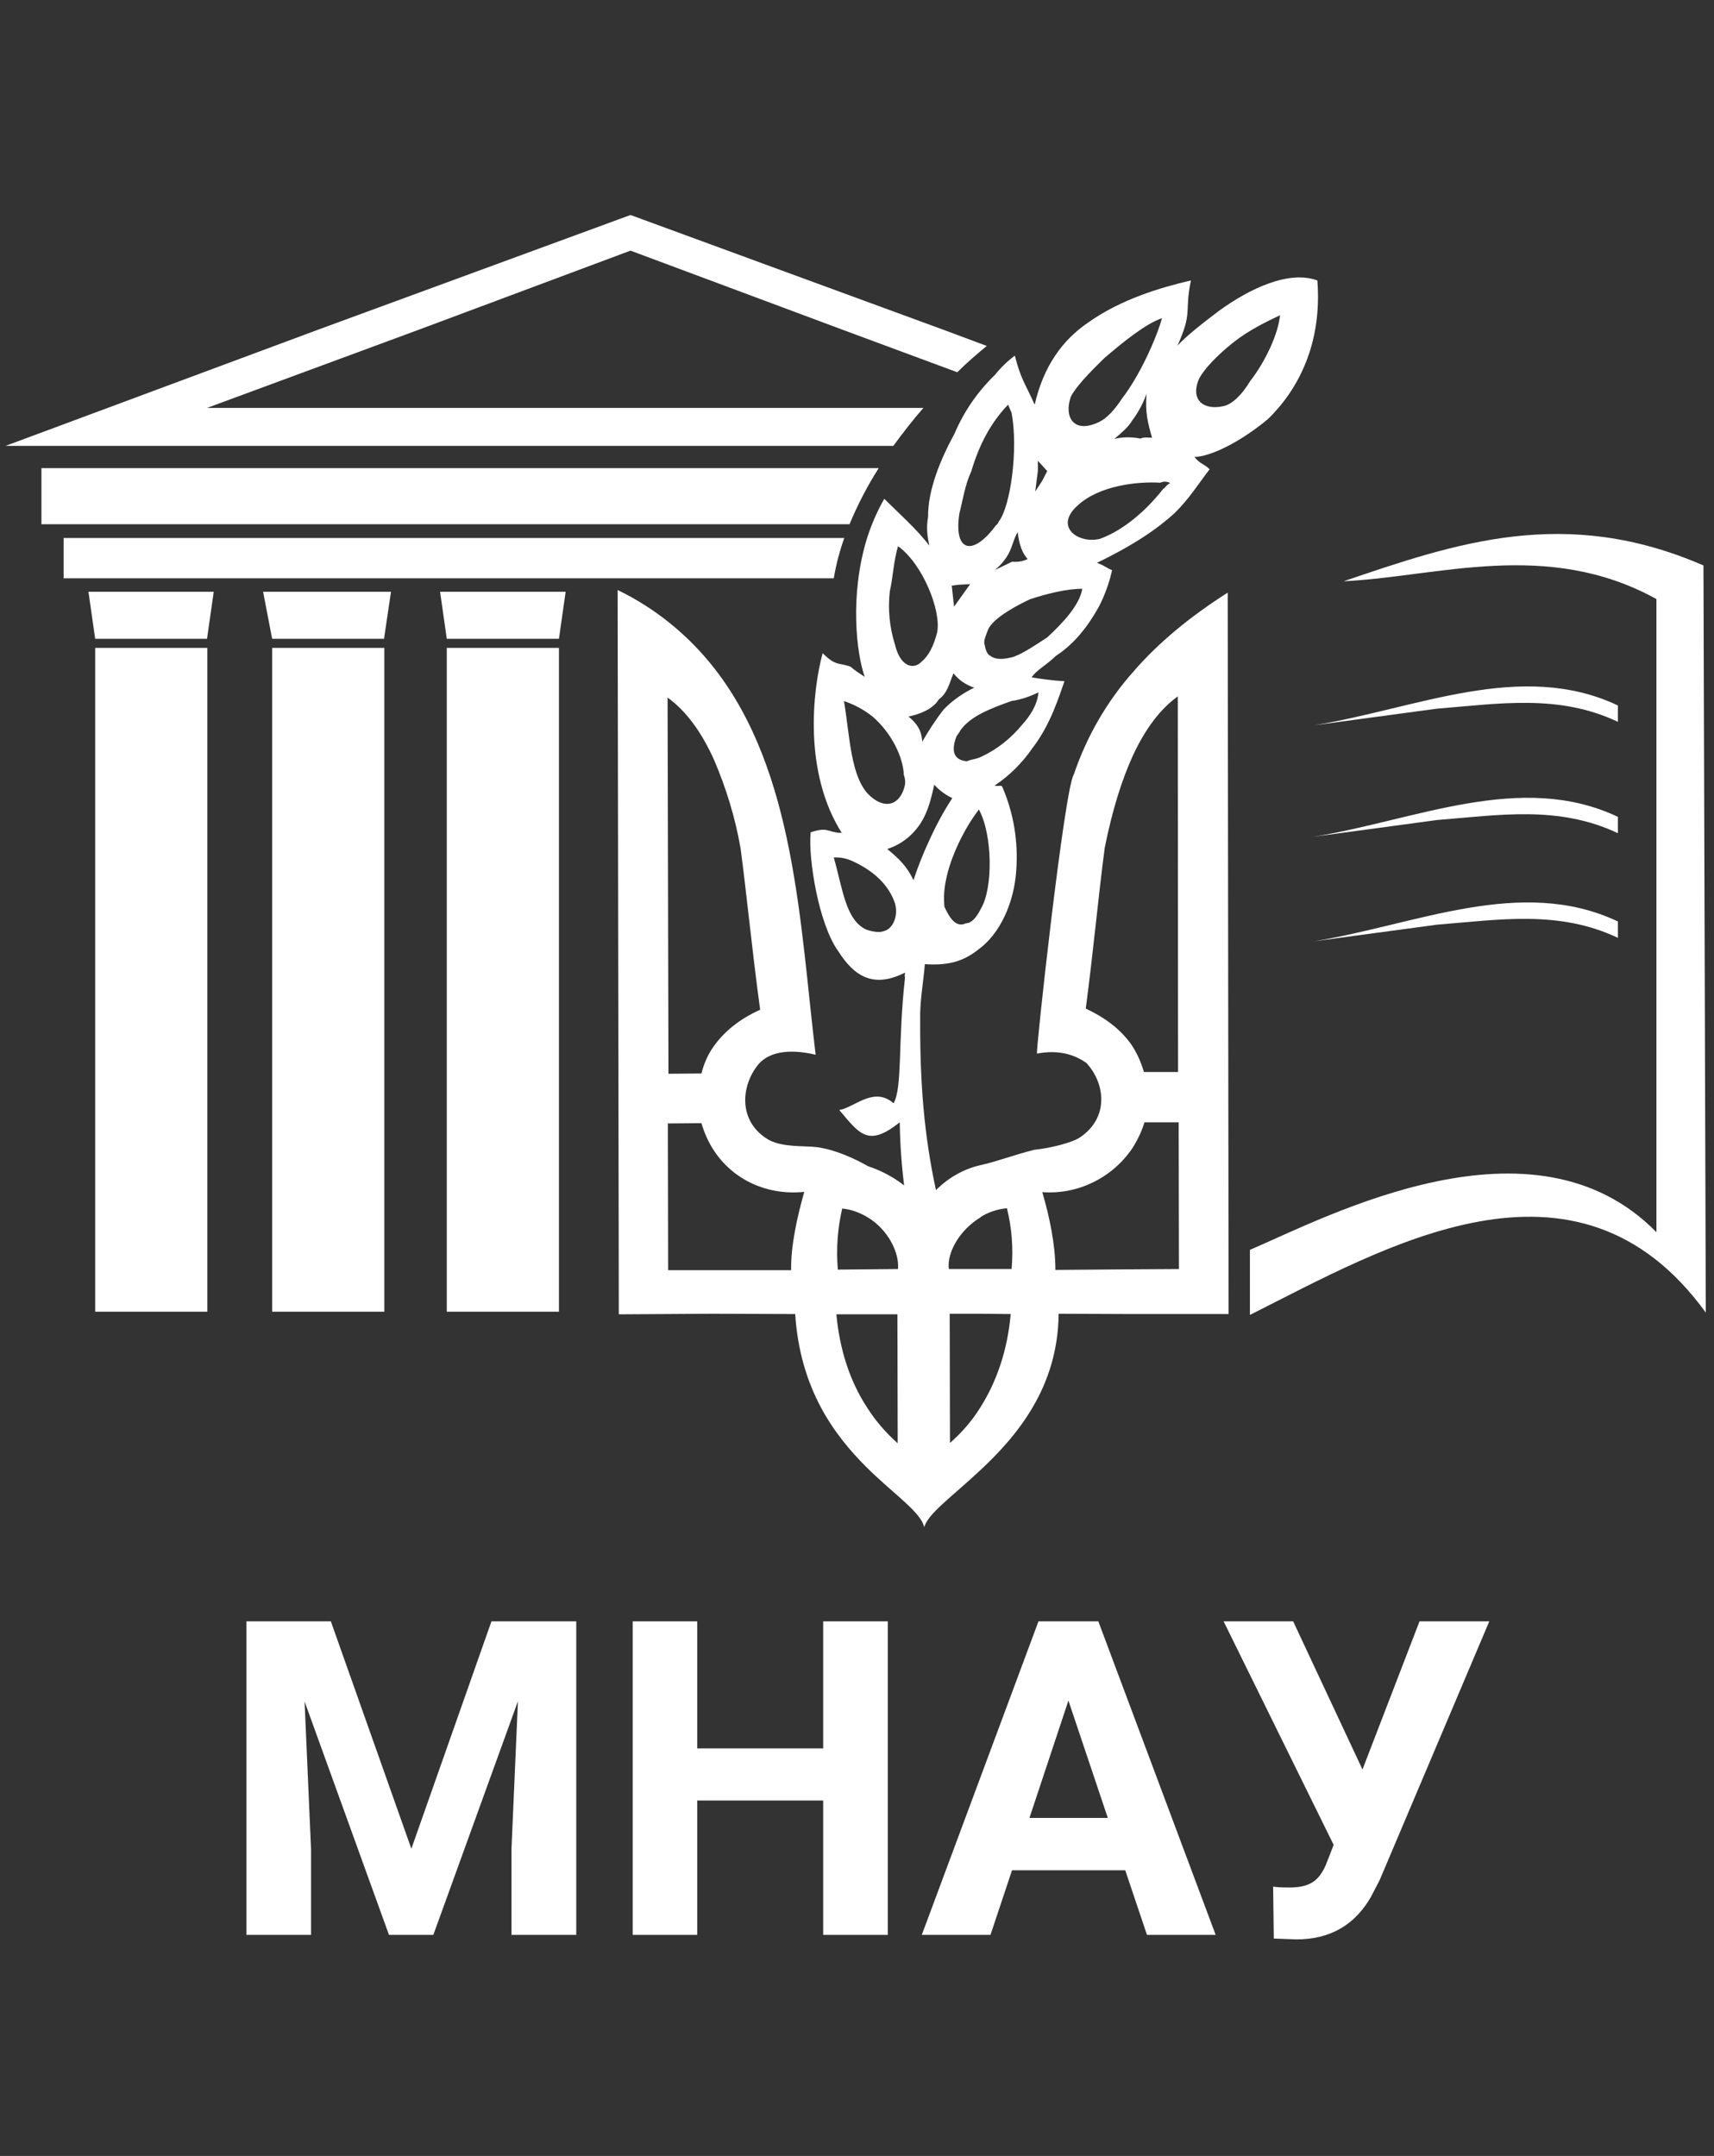 <?xml version="1.0" encoding="UTF-8"?> <svg xmlns="http://www.w3.org/2000/svg" width="66" height="83" viewBox="0 0 66 83" fill="none"><rect x="0" y="0" width="66" height="83" fill="#333333" stroke="none"/><g clip-path="url(#clip0)"><path fill-rule="evenodd" clip-rule="evenodd" d="M48.118 48.123C51.132 46.829 59.049 42.609 63.783 47.437V23.063C59.566 20.734 55.349 22.208 51.739 22.377C56.046 20.914 60.264 19.451 65.594 21.769L65.684 50.532C60.691 43.645 53.291 48.033 48.13 50.622V48.123H48.118Z" fill="white"></path><path fill-rule="evenodd" clip-rule="evenodd" d="M50.581 27.924C54.506 27.294 58.565 25.392 62.299 27.159V27.789C60.016 26.709 57.733 27.092 55.327 27.283L50.581 27.924Z" fill="white"></path><path fill-rule="evenodd" clip-rule="evenodd" d="M50.581 32.212C54.506 31.581 58.565 29.68 62.299 31.447V32.077C60.016 30.996 57.733 31.379 55.327 31.57L50.581 32.212Z" fill="white"></path><path fill-rule="evenodd" clip-rule="evenodd" d="M50.581 36.24C54.506 35.61 58.565 33.708 62.299 35.475V36.105C60.016 35.025 57.733 35.408 55.327 35.599L50.581 36.24Z" fill="white"></path><path d="M7.983 24.942H3.665V50.498H7.983V24.942Z" fill="white"></path><path fill-rule="evenodd" clip-rule="evenodd" d="M3.665 24.593H7.972L8.23 22.782H3.406L3.665 24.593Z" fill="white"></path><path d="M14.798 24.942H10.479V50.498H14.798V24.942Z" fill="white"></path><path fill-rule="evenodd" clip-rule="evenodd" d="M10.479 24.593H14.787L15.056 22.782H10.131L10.479 24.593Z" fill="white"></path><path d="M21.523 24.942H17.204V50.498H21.523V24.942Z" fill="white"></path><path fill-rule="evenodd" clip-rule="evenodd" d="M17.204 24.593H21.523L21.781 22.782H16.946L17.204 24.593Z" fill="white"></path><path fill-rule="evenodd" clip-rule="evenodd" d="M1.595 20.182H32.712C33.027 19.428 33.398 18.708 33.836 18.022H1.595V20.182Z" fill="white"></path><path fill-rule="evenodd" clip-rule="evenodd" d="M2.45 22.264H32.105C32.195 21.735 32.33 21.218 32.51 20.711H2.45V22.264Z" fill="white"></path><path fill-rule="evenodd" clip-rule="evenodd" d="M27.427 50.577L23.828 50.599L23.783 22.714C25.245 23.423 26.516 24.458 27.516 25.741C30.62 29.725 30.8 35.543 31.407 40.606C30.575 40.404 29.664 40.415 29.192 40.989C28.517 41.822 28.416 43.206 29.619 43.892C30.159 44.174 30.969 44.106 31.452 44.162C32.127 44.252 32.869 44.579 33.42 44.894C33.926 45.063 34.399 45.31 34.815 45.637C34.714 44.826 34.657 44.016 34.646 43.206C33.432 44.174 33.105 43.667 32.318 42.733C32.914 42.632 33.645 41.81 34.41 42.474C34.759 41.833 34.567 40.134 34.849 37.636C34.826 37.568 34.837 37.512 34.86 37.444L34.781 37.478C33.645 38.018 32.914 37.624 32.273 36.612C31.52 35.565 31.115 33.033 31.216 32.043C31.857 31.829 31.846 32.02 32.33 32.065C32.374 32.043 32.419 32.065 32.442 32.099C32.442 32.099 32.442 32.099 32.442 32.11C30.913 29.747 31.295 26.551 31.677 25.145C32.183 25.651 32.296 25.505 32.746 25.662C32.914 25.809 33.105 25.933 33.297 26.056C32.982 25.167 32.712 22.951 33.375 20.756C33.544 20.216 33.769 19.698 34.05 19.203C34.556 19.71 35.321 20.385 35.782 21.004C35.714 20.655 35.658 20.317 35.737 19.901C35.726 18.866 36.209 17.695 36.76 16.683C37.12 15.838 37.649 15.073 38.312 14.432C38.537 14.151 38.796 13.903 39.077 13.689C39.313 14.612 39.459 14.725 39.842 15.58C40.179 14.094 40.921 13.082 41.9 12.418C43.148 11.529 44.688 11.067 45.858 10.797C45.599 12.046 45.937 11.979 45.341 13.307C45.644 12.969 46.252 12.485 46.938 11.967C48.118 11.112 49.625 10.392 50.727 10.797C50.918 13.25 49.974 15.017 48.827 16.131C47.758 17.02 46.634 17.572 45.993 17.594C46.207 17.864 46.398 17.875 46.578 18.067C46.117 18.663 45.802 19.192 45.228 19.755C44.576 20.351 43.665 20.981 42.237 21.668C42.574 21.791 42.608 21.87 42.822 21.949C42.72 22.422 42.552 22.883 42.338 23.311C41.787 24.323 41.214 24.886 40.651 25.257C40.269 25.629 39.886 25.809 39.729 26.079C40.145 26.146 40.572 26.203 40.989 26.225C40.786 26.788 40.46 27.89 39.763 28.791C39.369 29.365 38.874 29.86 38.301 30.242C38.413 30.287 38.56 30.209 38.593 30.287C39.032 31.3 39.212 32.403 39.133 33.495C39.054 34.755 38.503 35.959 37.671 36.555C37.064 37.039 36.468 37.174 35.613 37.118C35.557 37.804 35.411 38.603 35.433 39.256C35.422 41.664 35.58 43.69 36.041 45.817C36.524 45.333 37.12 44.995 37.784 44.849C38.357 44.725 39.099 44.444 39.83 44.264C40.415 44.207 41.292 43.994 41.596 43.78C42.709 43.026 42.563 41.709 41.832 40.922C41.326 40.562 40.696 40.415 39.931 40.562C39.875 40.505 40.989 30.344 41.349 29.815C41.843 28.352 42.63 26.99 43.654 25.843C44.61 24.74 45.824 23.738 47.275 22.815L47.309 50.588H43.564L40.764 50.577C40.741 53.424 39.144 55.303 37.727 56.62C36.682 57.599 35.726 58.274 35.591 58.791C35.568 58.724 35.546 58.656 35.512 58.589C35.197 58.026 34.309 57.419 33.364 56.484C32.138 55.258 30.811 53.502 30.62 50.588L27.427 50.577ZM47.477 13.194C46.87 13.678 46.375 14.196 46.173 14.578C45.813 15.411 46.364 15.805 47.106 15.636C47.444 15.569 47.826 15.197 48.141 14.668C48.726 13.925 49.232 12.823 49.288 12.136C48.77 12.384 48.085 12.71 47.477 13.194ZM42.507 13.802C41.933 14.364 41.438 14.882 41.236 15.265C40.955 16.064 41.349 16.716 42.327 16.244C42.63 16.097 42.934 15.76 43.204 15.343C43.901 14.443 44.531 13.014 44.745 12.249C44.115 12.463 43.238 13.172 42.507 13.802ZM43.598 16.187C43.44 16.457 43.17 16.671 42.912 16.896C43.238 16.818 43.586 16.818 43.913 16.885C44.059 16.818 44.171 16.851 44.362 16.851C44.194 16.277 44.092 15.85 44.149 15.163C44.014 15.535 43.834 15.872 43.598 16.187ZM44.677 18.584C43.822 18.528 42.327 18.686 41.495 19.462C40.572 20.284 41.528 20.947 42.349 20.745C43.058 20.497 43.969 19.867 44.79 18.821C44.868 18.787 44.902 18.674 45.059 18.596C44.936 18.528 44.801 18.528 44.677 18.584ZM38.818 15.58C38.132 16.289 37.694 17.155 37.401 18.145C37.165 18.641 37.075 19.248 36.94 19.777C36.715 21.296 37.491 21.398 38.346 20.227C38.402 20.194 38.436 20.137 38.458 20.081C38.919 19.485 39.212 17.279 38.953 15.895L38.818 15.58ZM39.965 18.123L39.864 18.922L40.134 18.506L40.325 18.134L39.965 17.74V18.123ZM38.841 21.308C38.706 21.555 38.526 21.769 38.301 21.949L38.976 21.623C39.178 21.645 39.392 21.611 39.572 21.521C39.392 21.33 39.245 21.015 39.189 20.486C39.032 20.734 38.987 21.037 38.841 21.308ZM37.356 22.489L36.907 22.512L36.648 22.545L36.738 23.356L37.356 22.489ZM37.919 24.83C37.952 25.032 38.02 25.201 38.132 25.246C38.278 25.359 38.503 25.415 38.919 25.314C39.257 25.246 39.752 24.909 40.314 24.548C40.966 23.952 41.573 23.277 41.675 22.669C41.112 22.658 40.291 22.86 39.65 23.074C38.897 23.434 38.245 23.84 38.053 24.222C37.975 24.447 37.851 24.672 37.919 24.83ZM38.942 26.99C38.155 27.272 37.367 27.564 36.974 28.127C36.929 28.239 36.861 28.273 36.816 28.386C36.614 28.948 36.749 29.263 37.233 29.308C37.379 29.23 37.57 29.241 37.795 29.128C38.402 28.847 38.931 28.419 39.358 27.902C39.662 27.564 39.943 27.148 39.988 26.653C39.65 26.822 39.302 26.934 38.942 26.99ZM34.264 22.759C34.185 23.457 34.252 24.154 34.466 24.83C34.669 25.674 35.186 25.797 35.489 25.471C35.759 25.246 35.951 24.875 36.086 24.346C36.254 23.513 35.523 21.701 34.579 21.026C34.399 21.656 34.388 22.23 34.264 22.759ZM36.153 26.923C35.996 27.182 35.658 27.44 34.983 27.587C35.276 27.823 35.489 28.093 35.512 28.555C35.759 28.127 36.029 27.71 36.333 27.317C36.67 26.968 37.075 26.686 37.514 26.473C37.199 26.371 36.918 26.18 36.715 25.921C36.535 26.36 36.49 26.664 36.153 26.923ZM33.6 27.587C33.274 27.328 32.903 27.125 32.498 26.99C32.723 28.296 32.746 29.972 33.51 30.648C34.129 31.199 34.657 30.94 34.826 30.299C34.871 30.152 34.86 29.984 34.804 29.837C34.781 29.185 34.365 28.251 33.6 27.587ZM35.456 31.683C35.152 32.155 34.702 32.516 34.163 32.684C34.601 33.044 34.927 33.348 35.175 33.888C35.343 33.371 35.546 32.864 35.771 32.38C36.029 31.807 36.322 31.255 36.67 30.726C36.412 30.602 36.175 30.434 35.973 30.209C35.861 30.738 35.726 31.266 35.456 31.683ZM36.434 33.843C36.355 34.192 36.333 34.552 36.367 34.912C36.58 35.374 36.828 35.723 37.199 35.543C37.39 35.543 37.581 35.363 37.772 34.98C38.245 34.192 38.222 32.133 37.694 31.165C37.12 31.908 36.603 32.999 36.434 33.843ZM32.813 33.146C32.588 33.044 32.352 32.999 32.105 33.011C32.442 34.17 32.554 35.43 33.364 35.79C33.589 35.869 33.881 35.914 34.028 35.846C34.365 35.779 34.601 35.284 34.466 34.789C34.23 34.057 33.611 33.506 32.813 33.146ZM43.631 29.072C43.181 30.051 42.822 31.233 42.541 32.628C42.304 34.395 42.113 36.522 41.809 38.828C42.552 39.177 43.159 39.627 43.586 40.246C43.789 40.562 43.946 40.91 44.047 41.27H45.363L45.352 26.81C44.677 27.294 44.104 28.059 43.631 29.072ZM43.586 44.23C42.81 45.355 41.495 45.997 40.134 45.895C40.415 46.841 40.64 47.932 40.64 48.889L43.575 48.866L45.397 48.855L45.386 43.206H44.07C43.957 43.577 43.789 43.915 43.586 44.23ZM37.761 46.863C36.952 47.347 36.457 48.225 36.535 48.855H37.761H38.953C39.021 48.067 38.964 47.279 38.773 46.514C38.413 46.548 38.065 46.661 37.761 46.852V46.863ZM37.75 50.577H36.569L36.58 55.55C37.03 55.157 37.424 54.706 37.739 54.2C38.391 53.176 38.796 51.961 38.919 50.588L37.75 50.577ZM33.409 46.863C33.105 46.683 32.779 46.559 32.431 46.526C32.251 47.291 32.195 48.09 32.262 48.877L33.409 48.866L34.579 48.855C34.635 48.225 34.196 47.336 33.409 46.863ZM33.387 50.599H32.206C32.33 51.95 32.723 53.165 33.375 54.166C33.702 54.684 34.106 55.157 34.567 55.562L34.556 50.599H33.387ZM27.505 29.275C27.022 28.194 26.426 27.373 25.706 26.855L25.74 41.338L27.01 41.327C27.1 40.967 27.247 40.618 27.46 40.314C27.887 39.695 28.517 39.211 29.271 38.873C28.956 36.567 28.753 34.429 28.517 32.662C28.315 31.491 27.966 30.355 27.505 29.275ZM27.449 44.23C27.258 43.926 27.112 43.589 27.01 43.24L25.717 43.251L25.728 48.9H27.427H30.463C30.451 47.932 30.699 46.841 30.969 45.884C29.574 46.03 28.214 45.445 27.449 44.23Z" fill="white"></path><path fill-rule="evenodd" clip-rule="evenodd" d="M34.399 17.166H0.212L12.29 12.677L24.278 8.277L36.277 12.677L37.997 13.318C37.615 13.633 37.233 13.959 36.861 14.331L32.397 12.677L24.278 9.649L16.17 12.677L7.972 15.704H35.557C35.152 16.165 34.77 16.66 34.399 17.166Z" fill="white"></path><path d="M12.74 62.419L15.84 71.173L18.924 62.419H22.19V74.489H19.695V71.189L19.944 65.494L16.686 74.489H14.978L11.728 65.503L11.977 71.189V74.489H9.49V62.419H12.74Z" fill="white"></path><path d="M34.185 74.489H31.698V69.316H26.849V74.489H24.362V62.419H26.849V67.31H31.698V62.419H34.185V74.489Z" fill="white"></path><path d="M43.329 72.002H38.969L38.14 74.489H35.495L39.988 62.419H42.293L46.811 74.489H44.166L43.329 72.002ZM39.64 69.987H42.658L41.141 65.469L39.64 69.987Z" fill="white"></path><path d="M52.464 68.122L54.661 62.419H57.347L53.128 72.375L52.788 73.03C52.163 74.118 51.207 74.663 49.919 74.663L49.049 74.63L49.024 72.632C49.157 72.654 49.372 72.665 49.671 72.665C50.019 72.665 50.298 72.604 50.508 72.483C50.724 72.361 50.903 72.137 51.047 71.811L51.354 71.024L47.117 62.419H49.795L52.464 68.122Z" fill="white"></path></g><defs><clipPath id="clip0"><rect width="66" height="82.978" fill="white"></rect></clipPath></defs></svg> 